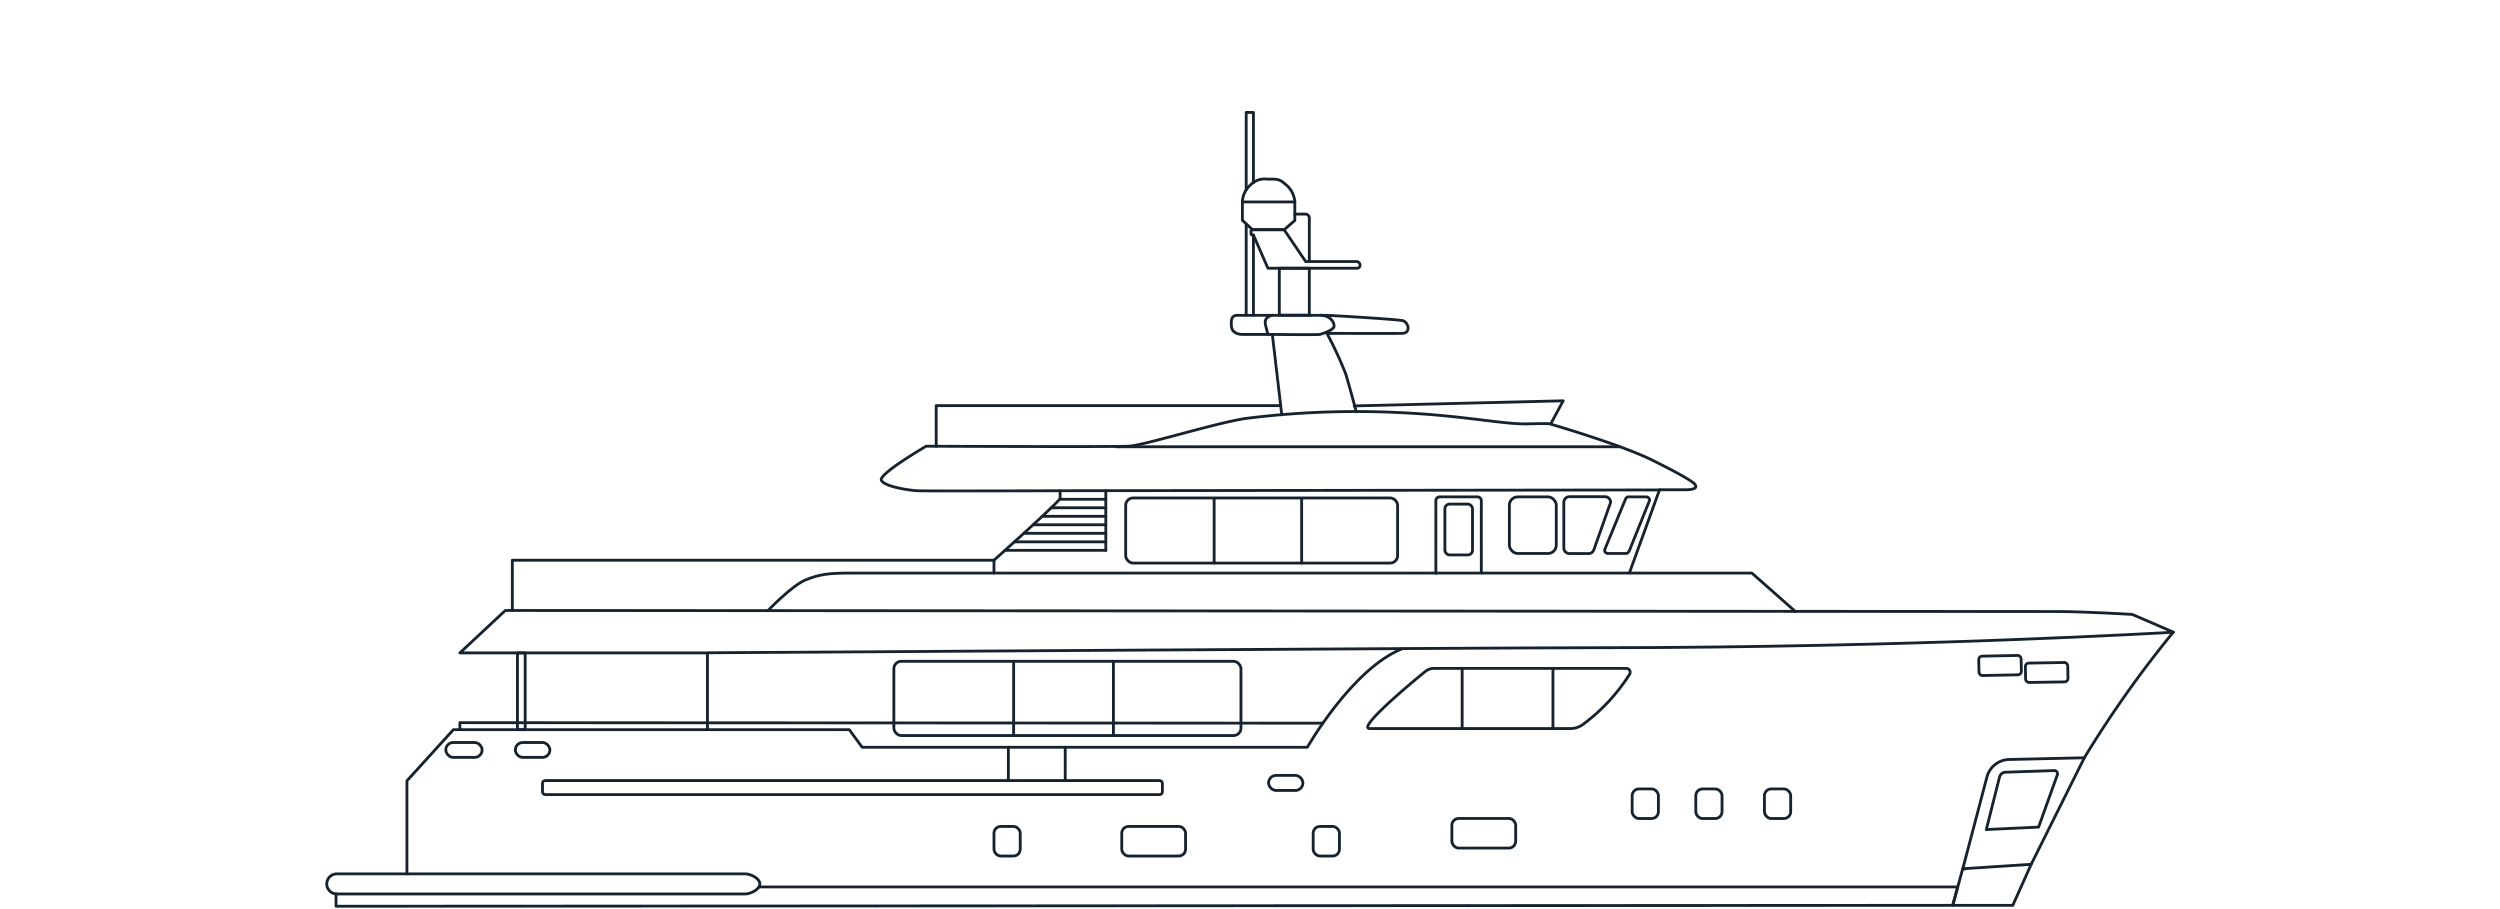 <svg id="Livello_1" data-name="Livello 1" xmlns="http://www.w3.org/2000/svg" width="440" height="160" viewBox="0 0 440 160">
  <defs>
    <style>
      .cls-1 {
        fill: none;
        stroke: #16222e;
        stroke-linecap: round;
        stroke-linejoin: round;
        stroke-width: 0.5px;
      }
    </style>
  </defs>
  <title>dw92</title>
  <rect class="cls-1" x="95.48" y="137.38" width="109.1" height="2.47" rx="0.48"/>
  <rect class="cls-1" x="174.94" y="145.45" width="4.62" height="5.21" rx="1.2"/>
  <rect class="cls-1" x="197.43" y="145.45" width="11.23" height="5.21" rx="1.2"/>
  <rect class="cls-1" x="231.12" y="145.45" width="4.62" height="5.21" rx="1.2"/>
  <rect class="cls-1" x="287.26" y="138.85" width="4.62" height="5.21" rx="1.2"/>
  <rect class="cls-1" x="298.46" y="138.85" width="4.62" height="5.21" rx="1.2"/>
  <rect class="cls-1" x="310.54" y="138.85" width="4.62" height="5.21" rx="1.2"/>
  <rect class="cls-1" x="255.53" y="144.05" width="11.23" height="5.21" rx="1.2"/>
  <polygon class="cls-1" points="343.68 159.34 345.44 152.9 357.49 152.12 354.25 159.34 343.68 159.34"/>
  <path class="cls-1" d="M357.49,152.12l9.35-18.75-13.25.3a4.16,4.16,0,0,0-3.87,3l-4.28,16.27.34,0"/>
  <path class="cls-1" d="M351.92,136.75,349.59,146l9.2-.43,3.3-9.2a.56.56,0,0,0-.54-.75l-8.58.29A1.12,1.12,0,0,0,351.92,136.75Z"/>
  <path class="cls-1" d="M131.12,157.34H59.29a1.78,1.78,0,0,1-1.78-1.77h0a1.78,1.78,0,0,1,1.78-1.77h71.83c1,0,2.61.8,2.61,1.77h0C133.73,156.54,132.1,157.34,131.12,157.34Z"/>
  <path class="cls-1" d="M382.49,111.27a193.11,193.11,0,0,0-15.65,22.1"/>
  <polyline class="cls-1" points="133.57 156.1 344.56 156.1 343.68 159.34 59.14 159.5 59.14 157.33"/>
  <path class="cls-1" d="M124.55,114.91H80.94l8-7.47,273.22.19c4.48,0,13.1.5,13.1.5l7.27,3.14S337.05,114,280.91,114H280c-15.82,0-155.49.89-155.49.89v13.5"/>
  <polyline class="cls-1" points="80.94 128.41 80.94 127.19 152.4 127.23 232.81 127.28"/>
  <rect class="cls-1" x="91.07" y="114.91" width="1.36" height="13.51"/>
  <rect class="cls-1" x="90.7" y="130.68" width="6.08" height="2.62" rx="1.31"/>
  <rect class="cls-1" x="78.46" y="130.68" width="6.39" height="2.62" rx="1.31"/>
  <polyline class="cls-1" points="90.17 107.44 90.17 98.6 174.94 98.6"/>
  <path class="cls-1" d="M135.16,107.47s4.22-4.45,6.68-5.43,4-1.18,8-1.18H308.33l7.66,6.77"/>
  <path class="cls-1" d="M174.94,100.86V98.6s11.64-10.39,11.64-10.9V86.37s-23.57.08-25.12,0-5.82-.73-6.34-1.84,7.89-6,7.89-6,32.68.15,35.6,0,15.82-4.27,21-4.93a156.08,156.08,0,0,1,26.32-1c11.76.51,18.55,2.13,23.07,2s4,.07,4,.07,12.16,3.54,17.68,6.26,7.3,3.91,7.59,4.27.59,1-1.77,1-4.42,0-4.42,0l-5.3,14.63"/>
  <line class="cls-1" x1="186.58" y1="86.37" x2="292.14" y2="86.23"/>
  <polyline class="cls-1" points="164.77 78.57 164.77 71.39 225.18 71.39"/>
  <path class="cls-1" d="M286.16,97.41H283a.6.6,0,0,1-.6-.6L286,88.05c.12-.31.27-.6.6-.6h3.13a.6.6,0,0,1,.6.6l-3.52,8.76C286.66,97.15,286.49,97.41,286.16,97.41Z"/>
  <path class="cls-1" d="M279.64,97.42h-3.41a1,1,0,0,1-1-1v-8a1,1,0,0,1,1-1h6.24a1,1,0,0,1,1,1l-2.83,8C280.47,97,280.19,97.42,279.64,97.42Z"/>
  <path class="cls-1" d="M225.59,73l-1.66-14.14h-5.19c-1.15,0-1.92-.52-2-1.36s-.14-2,1-2H233.4c.88,0,12.3.7,13.4.92s1.59,2.21,0,2.25-13.26,0-13.26,0a65.85,65.85,0,0,1,3.32,7.18c.66,2.17,1.84,6.62,1.84,6.62"/>
  <path class="cls-1" d="M223.93,55.47c-1.33.35-1.31,1.1-1.22,1.62s.45,1.77.45,1.77"/>
  <path class="cls-1" d="M223.93,58.86s7.93.09,8.36,0,2.36-.77,2.49-1.34-.4-1.9-2.28-2.05"/>
  <rect class="cls-1" x="223.27" y="136.47" width="6.04" height="2.65" rx="1.33"/>
  <rect class="cls-1" x="225.16" y="47.21" width="5.28" height="8.26"/>
  <path class="cls-1" d="M223.23,47.21h15.61a.53.53,0,0,0,.53-.53h0a.66.66,0,0,0-.67-.65h-8.9L226,40.43h-5.57a.25.25,0,0,0-.25.25v.49a.18.18,0,0,0,.19.19h.23l2.53,5.8A.08.08,0,0,0,223.23,47.21Z"/>
  <polygon class="cls-1" points="220.45 40.43 218.66 38.78 218.66 35.54 227.89 35.54 227.89 38.8 226.02 40.43 220.45 40.43"/>
  <path class="cls-1" d="M227.89,37.68h1.86a.69.69,0,0,1,.69.69V46"/>
  <polyline class="cls-1" points="219.33 33.39 219.33 19.79 220.6 19.79 220.6 32.15"/>
  <line class="cls-1" x1="219.33" y1="55.47" x2="219.33" y2="39.51"/>
  <line class="cls-1" x1="220.6" y1="41.36" x2="220.6" y2="55.47"/>
  <path class="cls-1" d="M227.89,35.54a4.3,4.3,0,0,0-1.73-3.16c-.94-.89-1.49-.87-3.08-.85a3.46,3.46,0,0,0-2.88.92,4.18,4.18,0,0,0-1.54,3.09"/>
  <line class="cls-1" x1="196.38" y1="78.63" x2="285.05" y2="78.63"/>
  <polyline class="cls-1" points="238.34 71.44 275.12 70.54 272.94 74.58"/>
  <rect class="cls-1" x="347.77" y="116.77" width="7.46" height="3.41" rx="0.6" transform="matrix(1, -0.02, 0.02, 1, -1.86, 5.68)"/>
  <rect class="cls-1" x="356.49" y="116.63" width="7.46" height="3.41" rx="0.6" transform="translate(-1.86 5.82) rotate(-0.92)"/>
  <line class="cls-1" x1="177.47" y1="131.51" x2="177.47" y2="137.38"/>
  <line class="cls-1" x1="187.48" y1="131.51" x2="187.48" y2="137.38"/>
  <line class="cls-1" x1="176.88" y1="96.86" x2="194.62" y2="96.86"/>
  <line class="cls-1" x1="178.54" y1="95.36" x2="194.62" y2="95.36"/>
  <line class="cls-1" x1="180.19" y1="93.86" x2="194.62" y2="93.86"/>
  <line class="cls-1" x1="181.89" y1="92.36" x2="194.62" y2="92.36"/>
  <line class="cls-1" x1="183.44" y1="90.87" x2="194.62" y2="90.87"/>
  <line class="cls-1" x1="185.02" y1="89.37" x2="194.62" y2="89.37"/>
  <line class="cls-1" x1="186.58" y1="87.87" x2="194.62" y2="87.87"/>
  <line class="cls-1" x1="229.09" y1="99.1" x2="229.09" y2="87.82"/>
  <line class="cls-1" x1="213.69" y1="99.1" x2="213.69" y2="87.82"/>
  <line class="cls-1" x1="194.62" y1="96.86" x2="194.62" y2="86.37"/>
  <rect class="cls-1" x="198.12" y="87.64" width="47.86" height="11.46" rx="1.31"/>
  <rect class="cls-1" x="265.65" y="87.45" width="8.25" height="9.96" rx="1.46"/>
  <path class="cls-1" d="M252.71,100.9V88.1a.68.68,0,0,1,.71-.65H260a.68.68,0,0,1,.71.65v12.72"/>
  <rect class="cls-1" x="254.3" y="88.72" width="4.86" height="8.95" rx="0.83"/>
  <path class="cls-1" d="M71.62,153.8V137.42l8.18-9h69.67l2.27,3.1h78.35s7.86-13.78,16.64-17.32"/>
  <rect class="cls-1" x="157.32" y="116.39" width="61.09" height="13.07" rx="1.31"/>
  <line class="cls-1" x1="178.4" y1="129.39" x2="178.4" y2="116.39"/>
  <line class="cls-1" x1="195.96" y1="129.39" x2="195.96" y2="116.39"/>
  <path class="cls-1" d="M241.09,128.23h35.28a3.74,3.74,0,0,0,2.26-.75,32.91,32.91,0,0,0,8.2-8.84.68.68,0,0,0-.58-1H252.36a2.37,2.37,0,0,0-1.52.55C248.2,120.33,238.74,128.23,241.09,128.23Z"/>
  <line class="cls-1" x1="257.34" y1="117.62" x2="257.34" y2="128.23"/>
  <line class="cls-1" x1="273.32" y1="117.62" x2="273.32" y2="128.23"/>
</svg>
